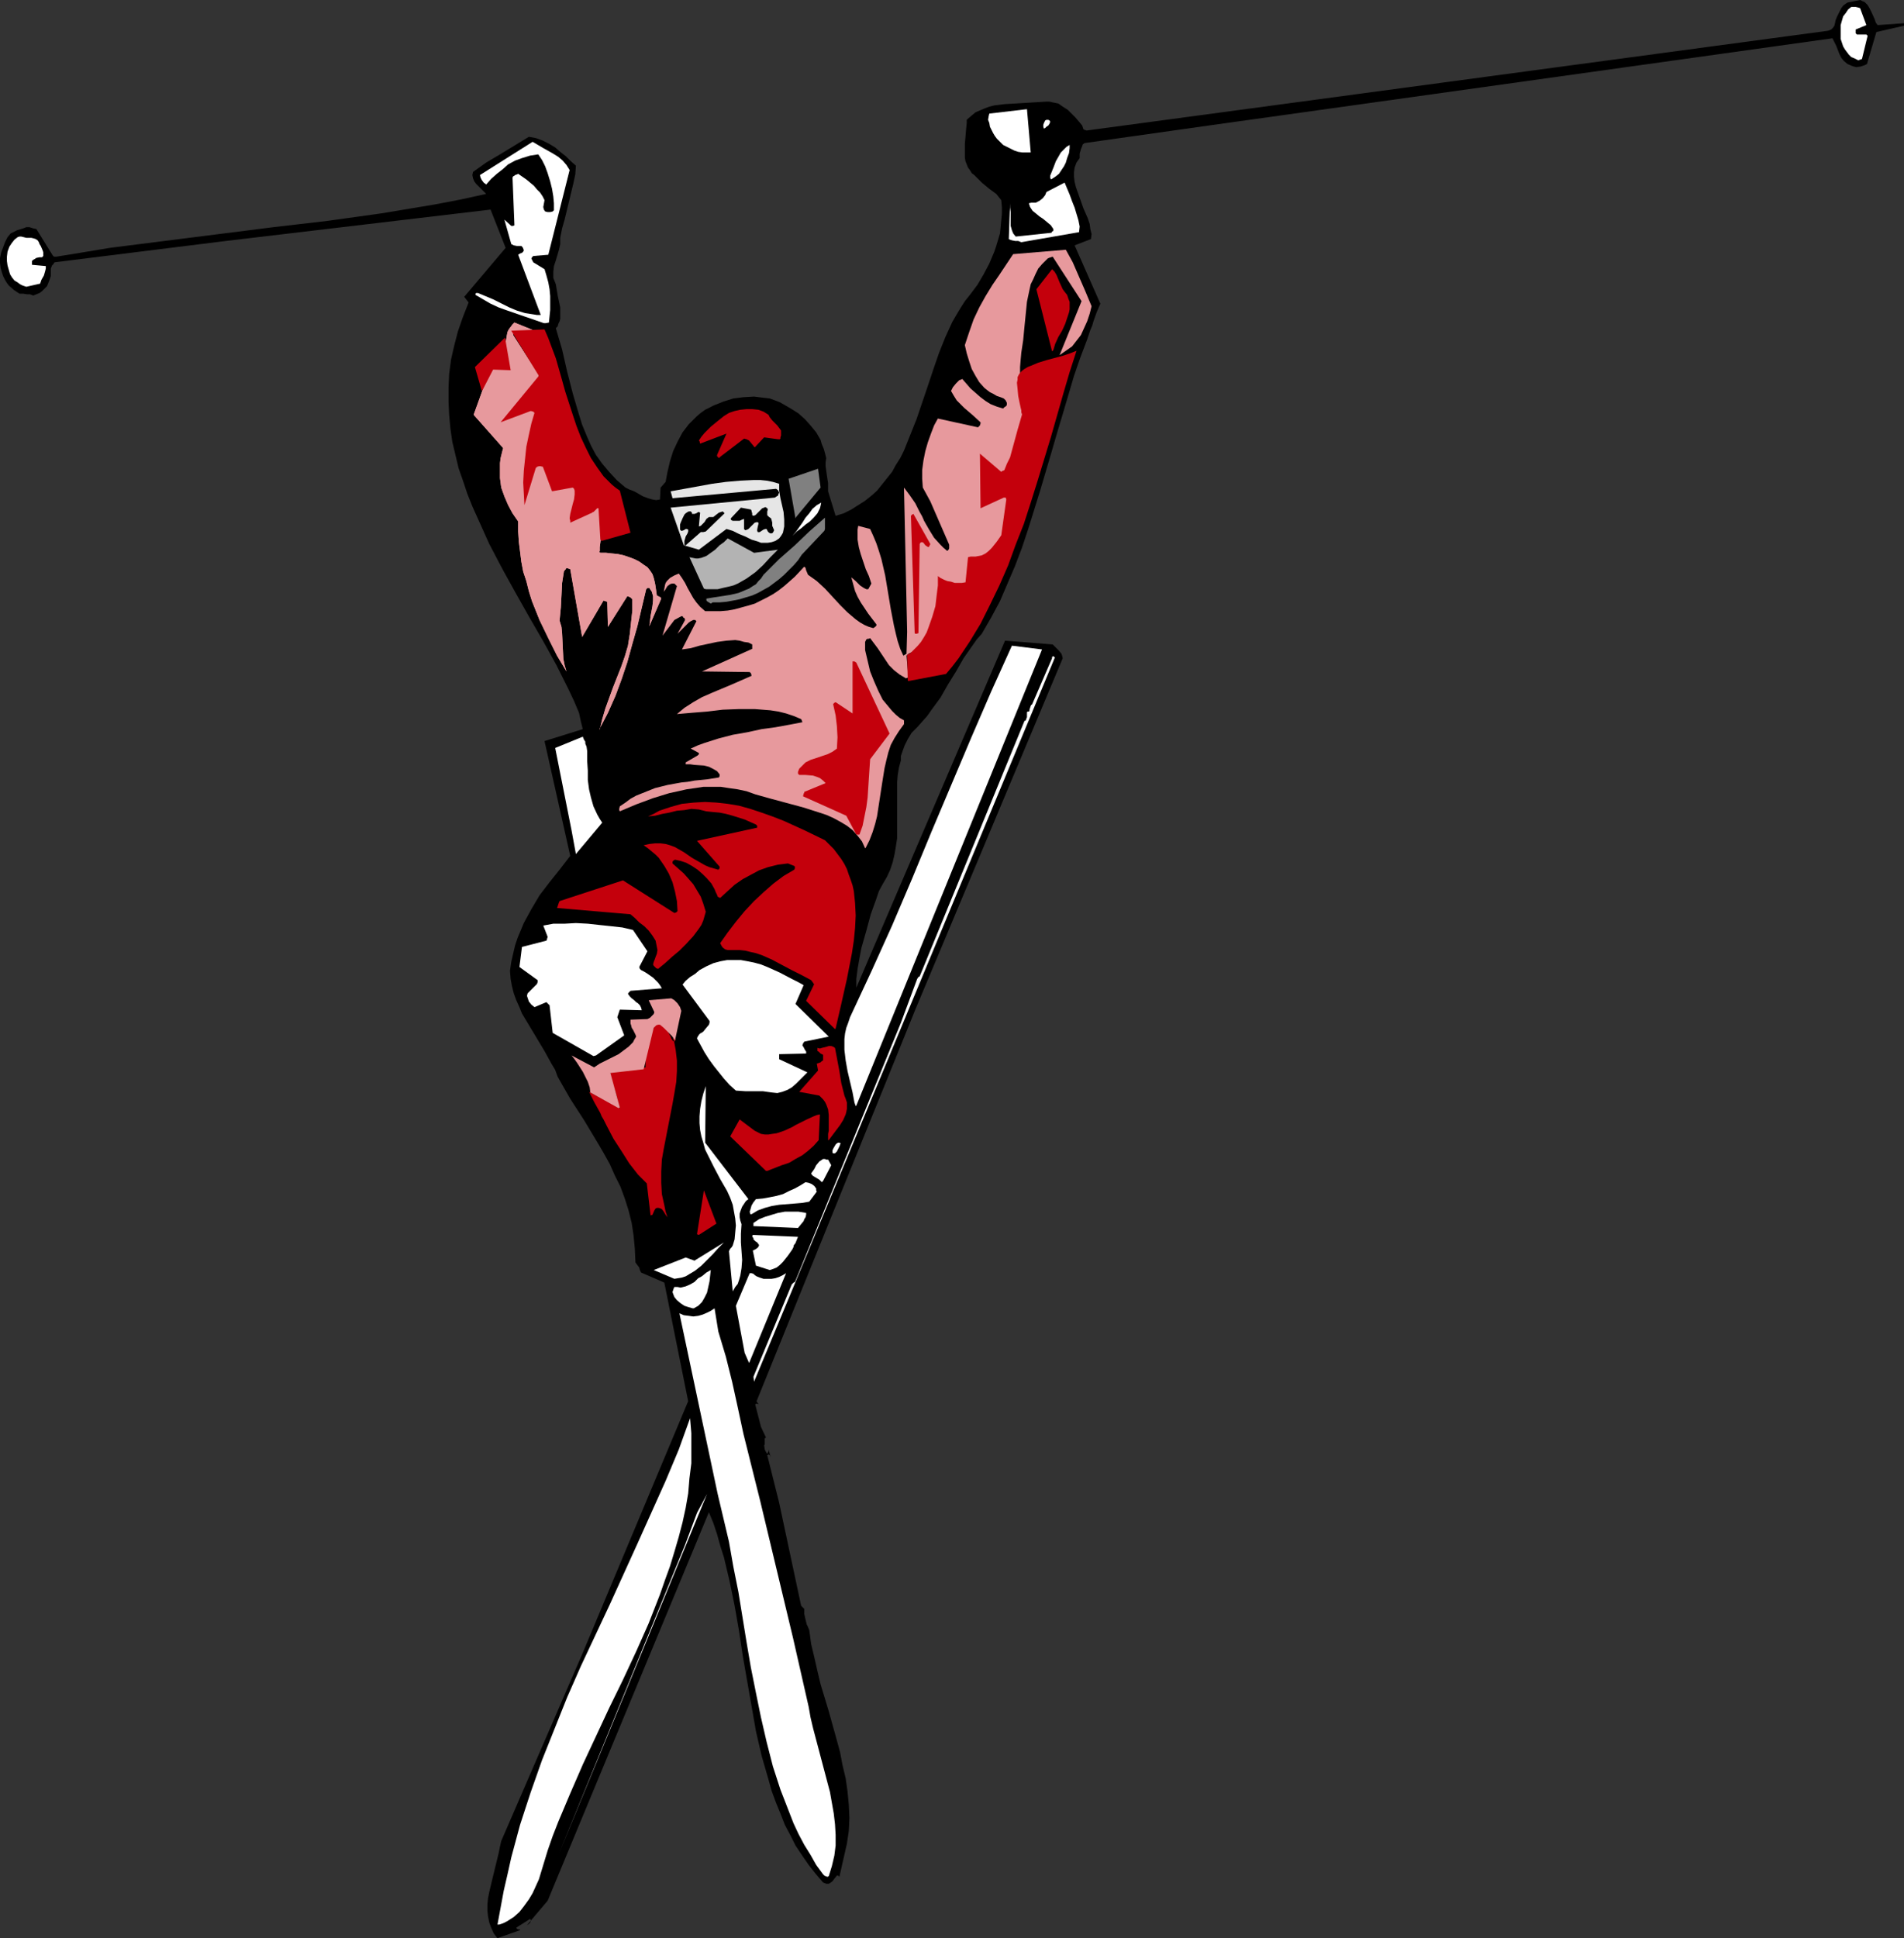 <?xml version="1.0" encoding="UTF-8" standalone="no"?>
<svg
   version="1.0"
   width="129.766mm"
   height="132.072mm"
   id="svg52"
   sodipodi:docname="Skiing - Jumper 08.wmf"
   xmlns:inkscape="http://www.inkscape.org/namespaces/inkscape"
   xmlns:sodipodi="http://sodipodi.sourceforge.net/DTD/sodipodi-0.dtd"
   xmlns="http://www.w3.org/2000/svg"
   xmlns:svg="http://www.w3.org/2000/svg">
  <rect width="100%" height="100%" fill="#333333" stroke="none"/>
  <sodipodi:namedview
     id="namedview52"
     pagecolor="#ffffff"
     bordercolor="#000000"
     borderopacity="0.25"
     inkscape:showpageshadow="2"
     inkscape:pageopacity="0.0"
     inkscape:pagecheckerboard="0"
     inkscape:deskcolor="#d1d1d1"
     inkscape:document-units="mm" />
  <defs
     id="defs1">
    <pattern
       id="WMFhbasepattern"
       patternUnits="userSpaceOnUse"
       width="6"
       height="6"
       x="0"
       y="0" />
  </defs>
  <path
     style="fill:#000000;fill-opacity:1;fill-rule:evenodd;stroke:none"
     d="m 128.472,499.007 5.494,-1.939 v -0.162 h -0.323 l -0.485,-0.162 v 0 l -0.162,-0.323 3.555,-2.262 0.162,0.323 v 0.162 l -0.162,0.485 -0.323,0.323 -0.485,0.323 5.333,-6.302 41.531,-100.028 1.131,2.747 0.97,2.909 0.808,2.909 0.97,3.07 1.454,6.141 1.293,6.302 1.131,6.464 0.97,6.464 2.262,12.928 1.131,6.464 1.454,6.302 1.778,6.141 0.808,2.909 1.131,3.07 1.131,2.747 1.131,2.909 1.454,2.747 1.293,2.586 1.616,2.424 1.778,2.586 1.778,2.262 1.939,2.262 0.808,0.323 h 0.162 v 0 h 0.485 l 0.323,-0.162 0.646,-0.485 0.485,-0.646 0.646,-0.808 h 0.323 l 0.162,0.162 0.162,0.162 1.939,-8.565 0.485,-3.232 0.162,-3.394 -0.162,-3.393 -0.323,-3.394 -0.485,-3.393 -0.808,-3.393 -0.646,-3.394 -0.97,-3.555 -1.939,-6.949 -2.101,-6.949 -0.808,-3.393 -0.808,-3.555 -0.808,-3.393 -0.485,-3.555 -0.323,-0.808 -0.323,-0.646 -0.323,-1.293 -0.323,-1.454 v -1.293 l -0.162,-0.162 -0.162,-0.162 -0.162,-0.162 -0.323,-0.323 -5.656,-26.502 -3.07,-12.281 0.323,-0.162 h 0.162 l 0.162,0.162 0.162,0.323 0.162,0.485 -0.646,-2.262 v 0.485 l -0.162,0.323 -0.162,0.323 -0.323,-0.485 -0.323,-0.646 -0.162,-1.131 0.162,-0.162 v -0.323 -0.485 -0.485 -0.323 l 0.323,-0.162 -1.293,-2.747 -1.454,-5.656 v -0.162 l 0.162,-0.162 h 0.323 l 0.323,0.162 0.162,0.162 v 0 l -0.162,-0.162 -0.162,-0.323 -0.162,-0.162 -0.162,-0.323 40.885,-100.836 37.976,-90.493 -0.162,-0.646 -0.162,-0.485 -0.646,-0.808 -0.808,-0.808 -0.808,-0.808 -12.282,-0.97 -38.299,89.362 v -1.131 -1.131 l 0.162,-1.293 0.162,-1.293 0.485,-2.747 0.485,-2.586 1.293,-4.525 1.131,-4.201 1.454,-4.04 0.646,-1.939 0.97,-1.778 1.131,-1.939 0.808,-1.778 0.646,-1.939 0.485,-2.101 0.323,-1.939 0.323,-2.101 v -4.04 -2.101 -2.101 -4.04 -2.101 l 0.162,-1.939 0.323,-1.939 0.485,-1.778 v -1.131 l 0.323,-0.97 0.646,-1.778 0.808,-1.616 0.97,-1.616 1.454,-1.454 1.293,-1.454 1.293,-1.454 1.131,-1.616 2.262,-3.07 1.939,-3.393 2.101,-3.394 1.939,-3.393 2.262,-3.232 1.131,-1.616 1.293,-1.454 2.424,-4.201 2.262,-4.201 1.939,-4.525 1.939,-4.525 1.778,-4.686 1.616,-4.848 3.07,-9.857 2.909,-9.857 1.454,-5.009 1.454,-4.848 2.909,-9.857 1.616,-4.686 1.778,-4.686 0.808,-2.424 0.485,-1.131 0.323,-1.131 0.808,-2.262 0.97,-2.262 -6.626,-15.028 4.202,-1.616 0.162,-1.293 -0.323,-1.293 -0.162,-1.293 -0.485,-1.454 -1.131,-2.586 -0.97,-2.747 -0.97,-2.747 -0.323,-1.293 -0.162,-1.293 v -1.293 l 0.162,-1.131 0.485,-1.293 0.808,-1.131 v -0.485 -0.646 l 0.323,-1.131 0.323,-0.808 0.162,-0.485 0.485,-0.323 31.997,-4.525 160.63,-22.462 0.485,0.97 0.485,0.97 0.808,2.101 0.485,0.97 0.646,0.808 0.97,0.808 1.131,0.485 0.485,0.162 0.646,0.162 1.131,-0.162 0.97,-0.323 0.646,-0.323 2.424,-8.241 7.11,-1.616 V 5.979 l -6.787,0.485 -0.485,-0.646 -0.323,-0.97 -0.808,-1.778 -0.485,-0.97 -0.485,-0.808 -0.808,-0.808 -0.485,-0.162 L 479.143,0 l -3.232,0.646 -0.485,0.323 -0.646,0.485 -0.485,0.646 -0.323,0.646 -0.808,1.616 -0.323,0.808 -0.162,0.808 -0.162,0.646 -0.323,0.485 -0.485,0.485 -0.808,0.323 -191.011,25.694 -0.485,-0.162 -0.323,-0.162 -0.162,-0.485 -0.162,-0.485 -0.808,-0.97 -0.97,-1.131 -0.97,-0.97 -0.97,-0.97 -1.293,-0.808 -1.131,-0.808 -1.616,-0.323 -0.646,-0.162 h -0.97 l -2.586,0.162 -5.333,0.323 -2.747,0.162 -2.586,0.323 -1.293,0.323 -1.293,0.485 -1.131,0.485 -1.131,0.485 -0.97,0.808 -1.131,0.97 -0.162,0.162 v 0.485 0.162 0.162 l -0.162,1.616 -0.162,1.939 -0.162,1.778 v 1.778 1.778 l 0.162,0.97 0.323,0.808 0.323,0.808 0.485,0.646 0.485,0.808 0.646,0.485 0.97,0.97 0.97,0.97 0.97,0.808 0.97,0.808 1.778,1.293 0.646,0.808 0.646,0.808 0.162,1.778 v 1.778 l -0.162,1.616 -0.162,1.778 -0.162,1.616 -0.485,1.616 -0.485,1.616 -0.485,1.454 -1.293,3.07 -1.454,2.747 -1.616,2.747 -1.939,2.586 -1.293,1.616 -1.131,1.778 -0.97,1.616 -1.131,1.939 -1.778,3.878 -1.616,4.04 -1.454,4.201 -1.454,4.363 -2.909,8.565 -1.616,4.04 -1.616,4.04 -0.97,1.939 -1.131,1.778 -0.97,1.778 -1.293,1.616 -1.293,1.616 -1.293,1.616 -1.454,1.293 -1.616,1.293 -1.778,1.131 -1.778,1.131 -1.939,0.97 -2.101,0.646 -1.939,-6.302 v -1.131 -0.97 l -0.323,-2.101 -0.323,-2.262 v -0.97 l 0.162,-1.131 -0.323,-1.293 -0.323,-1.131 -0.485,-1.131 -0.323,-1.131 -1.131,-1.939 -1.454,-1.778 -1.454,-1.616 -1.616,-1.454 -1.778,-1.131 -1.939,-1.131 -1.131,-0.646 -1.293,-0.485 -1.293,-0.485 -1.454,-0.162 -1.293,-0.162 -1.293,-0.162 -2.747,0.162 -2.586,0.323 -2.586,0.808 -2.424,0.97 -2.262,1.131 -1.131,0.808 -1.131,0.97 -0.97,0.97 -0.97,0.97 -1.616,2.101 -1.293,2.424 -1.131,2.424 -0.808,2.586 -0.646,2.747 -0.485,2.586 -1.293,1.454 -0.162,3.07 -0.97,0.162 -0.97,-0.162 -1.131,-0.323 -1.293,-0.485 -2.262,-1.293 -1.293,-0.485 -0.97,-0.485 -2.262,-1.939 -1.939,-2.101 -1.778,-2.101 -1.616,-2.262 -1.293,-2.424 -1.131,-2.586 -1.131,-2.747 -0.808,-2.586 -1.616,-5.494 -1.454,-5.656 -1.293,-5.656 -0.808,-2.747 -0.808,-2.747 0.485,-0.485 0.162,-0.646 0.323,-0.646 0.162,-0.646 v -1.454 -1.454 l -0.646,-3.07 -0.485,-2.909 -0.323,-0.808 -0.323,-0.808 v -1.616 l 0.162,-1.454 0.485,-1.454 0.808,-2.747 0.323,-1.454 v -1.616 l 0.485,-2.424 0.646,-2.262 1.131,-4.686 1.131,-4.686 0.485,-2.262 0.162,-2.262 -1.293,-1.131 -1.293,-1.293 -1.454,-1.131 -1.293,-1.131 -1.616,-0.97 -1.616,-0.808 -1.778,-0.646 -1.778,-0.323 -3.717,2.262 -3.717,2.262 -3.555,2.101 -3.394,2.424 -0.162,0.808 0.162,0.808 0.323,0.808 0.485,0.646 1.293,1.293 1.293,1.293 -6.626,1.454 -6.787,1.293 -6.787,1.131 -6.787,1.131 -13.898,1.939 -13.898,1.616 -28.118,3.555 -14.059,1.778 -6.787,1.131 -6.949,1.131 h -0.646 L 13.736,65.931 13.574,65.769 9.373,58.982 8.565,58.821 7.595,58.498 H 6.787 L 5.979,58.821 4.363,59.306 2.747,60.114 1.939,61.083 1.293,62.376 0.808,63.669 0.323,64.961 0,66.416 v 1.293 l 0.162,1.293 0.323,1.131 0.323,0.97 0.485,0.97 0.485,0.808 0.485,0.646 1.293,1.131 1.454,0.97 h 0.97 l 0.97,0.162 h 0.808 l 0.808,0.323 0.808,-0.323 0.808,-0.323 0.646,-0.485 0.646,-0.646 0.646,-0.646 0.323,-0.808 0.323,-0.808 0.323,-0.97 v -0.97 -0.97 l 0.323,-0.808 0.323,-0.323 0.323,-0.485 44.117,-5.494 68.195,-8.08 3.878,9.857 -10.666,12.604 1.131,1.454 -1.454,3.717 -1.293,3.717 -0.97,3.717 -0.808,3.555 -0.485,3.717 -0.162,3.555 v 3.555 l 0.162,3.394 0.323,3.555 0.485,3.393 0.808,3.393 0.808,3.394 1.131,3.232 1.131,3.393 1.293,3.232 1.454,3.232 2.909,6.464 3.394,6.464 3.394,6.141 3.555,6.302 3.555,6.141 3.394,6.141 3.07,6.141 1.454,3.07 1.293,3.07 0.485,2.262 0.485,1.939 -9.858,3.07 6.626,29.572 -2.747,3.555 -2.586,3.232 -2.586,3.393 -2.101,3.555 -0.97,1.778 -0.97,1.778 -0.808,1.939 -0.808,1.939 -0.646,1.939 -0.485,2.101 -0.485,2.101 -0.323,2.262 0.162,2.101 0.323,1.778 0.485,1.939 0.646,1.778 0.808,1.778 0.646,1.616 1.939,3.232 3.878,6.464 1.778,3.232 0.97,1.616 0.646,1.778 3.232,5.656 3.555,5.494 3.394,5.656 1.616,2.747 1.616,2.909 1.293,2.909 1.454,2.909 1.131,3.07 0.97,3.07 0.808,3.232 0.485,3.232 0.323,3.394 0.162,3.555 0.485,0.646 0.485,0.646 0.162,0.646 0.323,0.646 5.979,2.586 6.141,30.542 -27.149,64.8 -21.008,48.479 -0.323,1.454 -0.323,1.616 -1.616,6.625 -0.808,3.393 -0.323,1.616 -0.162,1.616 v 1.616 l 0.162,1.454 0.323,1.616 0.485,1.293 0.646,1.454 0.97,1.293 z"
     id="path1" />
  <path
     style="fill:#ffffff;fill-opacity:1;fill-rule:evenodd;stroke:none"
     d="m 128.633,495.613 0.97,-0.323 0.97,-0.485 1.778,-1.131 1.454,-1.293 1.131,-1.454 1.293,-1.778 0.97,-1.616 1.616,-3.555 1.131,-3.717 1.131,-3.717 1.293,-3.717 1.454,-3.717 3.07,-7.272 3.232,-7.433 6.787,-14.544 3.555,-7.272 3.394,-7.272 3.232,-7.272 2.909,-7.433 1.293,-3.717 1.293,-3.555 1.131,-3.717 1.131,-3.878 0.97,-3.717 0.808,-3.717 0.646,-3.717 0.323,-3.878 0.485,-3.878 v -3.878 -3.878 l -0.323,-3.878 -2.909,8.08 -3.394,8.08 -3.555,7.918 -3.555,7.918 -7.272,15.998 -7.434,15.836 -3.555,8.08 -3.232,8.08 -3.232,8.08 -2.909,8.241 -2.747,8.403 -1.131,4.201 -1.131,4.201 -0.97,4.363 -0.97,4.201 -0.808,4.363 -0.808,4.363 z"
     id="path2" />
  <path
     style="fill:#ffffff;fill-opacity:1;fill-rule:evenodd;stroke:none"
     d="m 213.473,483.17 0.808,-2.586 0.646,-2.747 0.323,-2.586 v -2.747 l -0.162,-2.747 -0.323,-2.747 -0.485,-2.747 -0.485,-2.747 -1.454,-5.494 -1.454,-5.494 -1.454,-5.494 -0.646,-2.747 -0.485,-2.747 -4.04,-17.776 -8.403,-35.066 -4.363,-17.452 -1.454,-6.787 -1.454,-6.625 -1.616,-6.464 -1.939,-6.464 -0.97,-5.979 -0.97,0.646 -0.97,0.485 -1.131,0.485 -1.131,0.323 -1.293,0.162 -1.131,-0.162 -1.293,-0.162 -1.131,-0.485 9.858,46.539 v 0 l 1.454,6.141 1.454,6.141 1.131,6.464 1.293,6.464 2.101,12.928 1.131,6.625 1.293,6.464 1.293,6.302 1.454,6.302 1.616,6.302 1.939,5.979 1.131,2.909 1.131,2.909 1.131,2.909 1.293,2.747 1.454,2.747 1.616,2.586 1.454,2.586 1.778,2.424 0.323,0.323 0.323,0.162 0.485,0.162 z"
     id="path3" />
  <path
     style="fill:#ffffff;fill-opacity:1;fill-rule:evenodd;stroke:none"
     d="m 143.985,477.353 38.138,-92.594 -2.586,4.848 -3.07,8.241 z"
     id="path4" />
  <path
     style="fill:#ffffff;fill-opacity:1;fill-rule:evenodd;stroke:none"
     d="m 216.867,464.264 -1.131,-6.464 z"
     id="path5" />
  <path
     style="fill:#ffffff;fill-opacity:1;fill-rule:evenodd;stroke:none"
     d="m 215.089,456.346 -6.464,-26.986 z"
     id="path6" />
  <path
     style="fill:#ffffff;fill-opacity:1;fill-rule:evenodd;stroke:none"
     d="m 194.243,355.833 77.406,-186.32 0.162,-0.162 h -0.162 l -0.162,-0.323 h -0.162 -0.162 l -0.162,0.162 v 0.323 l -5.171,11.958 h -0.162 l -0.162,0.323 -0.162,0.485 -0.162,0.485 v 0.323 l -0.162,0.162 h -0.323 l -0.162,0.162 v 0.323 0.162 0.323 0.485 l -0.162,0.323 v 0.162 l -0.162,0.323 -0.323,0.162 -26.987,65.769 -0.323,0.162 -0.323,0.485 -4.202,11.312 -27.149,66.416 -0.162,0.323 -0.323,0.162 -0.485,0.485 -9.858,23.755 z"
     id="path7" />
  <path
     style="fill:#ffffff;fill-opacity:1;fill-rule:evenodd;stroke:none"
     d="m 193.112,350.662 9.373,-22.785 -0.808,0.485 -0.97,0.485 -0.97,0.323 -0.97,0.162 h -1.131 -0.97 l -0.97,-0.323 -0.808,-0.323 -0.485,-0.323 -0.323,-0.323 -0.485,-0.162 h -0.485 l -3.555,8.403 2.262,12.12 1.131,2.586 z"
     id="path8" />
  <path
     style="fill:#ffffff;fill-opacity:1;fill-rule:evenodd;stroke:none"
     d="m 178.406,336.926 h 0.323 l 1.131,-0.646 0.97,-0.97 0.646,-1.131 0.646,-1.293 0.323,-1.454 0.323,-1.454 0.323,-2.909 -1.131,0.646 -0.97,0.808 -0.485,0.323 -0.646,0.323 -0.97,0.97 -1.131,0.646 -1.131,0.485 -0.646,0.162 -0.646,0.162 -0.808,-0.162 h -0.808 l -0.162,0.323 -0.162,0.485 -0.162,0.485 0.162,0.485 0.323,0.808 0.646,0.808 0.97,0.808 0.97,0.646 0.97,0.323 z"
     id="path9" />
  <path
     style="fill:#ffffff;fill-opacity:1;fill-rule:evenodd;stroke:none"
     d="m 188.749,332.563 0.646,-1.131 0.646,-0.808 0.323,-0.97 0.323,-1.131 0.323,-1.939 0.162,-2.101 -0.162,-2.262 -0.162,-2.262 v -2.262 l 0.162,-2.424 -0.323,-0.97 -0.162,-0.808 v -0.97 l 0.323,-0.97 0.323,-0.808 0.97,-1.454 0.646,-0.485 -11.15,-14.544 0.162,-14.544 -0.646,1.939 -0.485,1.939 -0.323,1.939 -0.162,1.939 v 1.778 l 0.162,1.778 0.323,1.616 0.485,1.616 0.485,1.778 0.808,1.616 1.454,2.909 1.616,3.07 1.778,3.07 0.808,1.778 0.646,1.778 0.323,1.778 0.323,1.778 0.162,1.778 -0.162,1.778 -0.162,1.778 -0.485,1.616 -0.323,0.485 -0.323,0.323 -0.323,0.646 z"
     id="path10" />
  <path
     style="fill:#ffffff;fill-opacity:1;fill-rule:evenodd;stroke:none"
     d="m 173.72,329.332 0.97,-0.162 0.97,-0.162 0.97,-0.323 0.808,-0.485 1.616,-0.97 1.616,-1.293 1.454,-1.454 1.454,-1.454 1.454,-1.616 1.454,-1.454 -7.595,4.686 -2.262,-0.808 -8.242,3.232 z"
     id="path11" />
  <path
     style="fill:#ffffff;fill-opacity:1;fill-rule:evenodd;stroke:none"
     d="m 198.283,327.069 0.97,-0.323 0.808,-0.323 0.808,-0.646 0.808,-0.808 1.293,-1.616 1.131,-1.616 0.323,-0.646 v -0.323 l 0.485,-0.646 0.323,-0.808 0.323,-0.808 -11.474,-0.485 h -0.162 l -0.162,0.323 0.162,0.323 0.162,0.162 v 0.323 l 0.162,0.162 0.323,0.323 0.485,0.323 0.485,0.646 -0.162,0.485 -0.323,0.323 -0.485,0.323 -0.646,0.323 0.808,3.878 z"
     id="path12" />
  <path
     style="fill:#c4000c;fill-opacity:1;fill-rule:evenodd;stroke:none"
     d="m 180.022,318.02 4.525,-2.909 -3.232,-8.565 -1.778,11.312 z"
     id="path13" />
  <path
     style="fill:#ffffff;fill-opacity:1;fill-rule:evenodd;stroke:none"
     d="m 205.555,316.242 1.454,-1.778 0.162,-0.485 0.323,-0.485 0.162,-0.646 v -0.485 l -1.939,-0.323 h -1.778 -1.778 l -1.778,0.323 -1.616,0.485 -1.616,0.485 -1.616,0.646 -1.454,0.97 v 0.808 z"
     id="path14" />
  <path
     style="fill:#c4000c;fill-opacity:1;fill-rule:evenodd;stroke:none"
     d="m 171.942,313.495 -0.485,-1.454 -0.323,-1.616 -0.646,-2.909 -0.162,-2.909 v -2.909 l 0.162,-3.07 0.485,-2.747 1.131,-5.817 1.131,-5.817 0.485,-2.747 0.485,-2.909 0.162,-2.747 v -2.747 l -0.323,-2.747 -0.485,-2.586 -0.323,-0.323 v 0 h 0.162 0.323 l 0.323,0.162 v 0 l -0.162,0.323 -0.162,0.323 -0.323,-0.162 -0.162,-0.162 -0.323,-0.485 -0.162,-0.485 -1.293,-2.424 -0.323,-0.485 -0.323,-0.485 -0.485,-0.323 h -0.323 -0.485 l -0.323,0.162 -0.162,0.162 -0.162,0.323 -0.162,0.323 -0.323,0.485 -0.485,1.293 -0.485,1.454 -0.485,1.778 -0.485,1.939 -0.162,1.939 v 1.778 l -9.05,1.293 v 0.162 0.485 l 0.162,0.485 0.162,0.485 0.323,1.454 0.485,1.454 0.485,1.616 0.323,1.454 0.162,0.646 0.162,0.485 0.162,0.323 v 0.162 l -7.918,-4.201 0.646,1.293 0.646,1.293 0.808,1.454 0.808,1.454 0.323,0.808 0.485,0.808 0.808,1.616 1.778,3.394 2.101,3.232 1.939,3.07 1.131,1.454 1.131,1.454 1.131,1.131 1.131,1.131 0.97,8.241 0.485,-0.162 0.485,-1.131 0.323,-0.485 0.323,-0.162 h 0.485 l 0.485,0.162 0.323,0.162 0.485,0.646 0.485,0.808 z"
     id="path15" />
  <path
     style="fill:#ffffff;fill-opacity:1;fill-rule:evenodd;stroke:none"
     d="m 193.597,312.687 1.616,-0.97 1.778,-0.646 1.778,-0.485 1.939,-0.323 4.04,-0.323 1.939,-0.162 1.778,-0.323 1.939,-2.586 -0.162,-0.323 v -0.485 l -0.485,-0.646 -0.646,-0.485 -0.808,-0.323 -0.808,-0.162 -1.293,0.808 -1.454,0.808 -1.454,0.646 -1.616,0.808 -1.778,0.485 -1.616,0.323 -1.778,0.323 -1.778,0.162 -0.646,0.808 -0.485,0.808 -0.323,1.131 -0.162,0.485 0.162,0.646 z"
     id="path16" />
  <path
     style="fill:#ffffff;fill-opacity:1;fill-rule:evenodd;stroke:none"
     d="m 212.019,304.123 2.101,-4.04 -0.808,-1.454 h -0.323 -0.162 l -0.323,-0.162 h -0.485 l -0.485,0.323 -0.485,0.323 -0.808,0.97 -0.485,0.97 -0.808,1.131 0.162,0.323 0.323,0.323 0.808,0.485 0.808,0.485 0.323,0.323 0.323,0.323 z"
     id="path17" />
  <path
     style="fill:#c4000c;fill-opacity:1;fill-rule:evenodd;stroke:none"
     d="m 197.637,301.537 3.717,-1.454 1.939,-0.646 1.616,-0.97 1.778,-0.97 1.454,-1.131 1.454,-1.293 1.293,-1.454 0.323,-6.625 -0.808,0.162 -0.808,0.323 -1.778,0.808 -1.939,0.97 -0.97,0.485 -0.808,0.485 -2.101,0.97 -1.939,0.646 -1.131,0.162 -0.97,0.162 h -0.97 l -0.97,-0.162 -1.616,-0.808 -1.293,-0.97 -1.293,-0.97 -1.293,-0.97 -2.424,4.363 9.211,8.888 z"
     id="path18" />
  <path
     style="fill:#ffffff;fill-opacity:1;fill-rule:evenodd;stroke:none"
     d="m 215.089,297.012 0.485,-0.485 0.323,-0.646 0.323,-0.646 0.323,-0.808 -0.323,-0.162 h -0.323 l -0.323,0.162 -0.323,0.323 -0.485,0.808 -0.162,0.323 -0.162,0.323 v 0.646 l 0.162,0.162 z"
     id="path19" />
  <path
     style="fill:#c4000c;fill-opacity:1;fill-rule:evenodd;stroke:none"
     d="m 213.473,293.619 0.97,-1.293 0.97,-1.293 0.97,-1.293 0.808,-1.293 0.646,-1.454 0.162,-0.646 0.162,-0.808 v -0.808 -0.808 l -0.323,-0.97 -0.323,-0.808 -0.808,-3.232 -0.485,-3.07 -1.131,-5.979 -0.485,-0.323 -0.485,-0.162 h -0.646 l -0.485,0.162 -1.293,0.323 -0.485,0.162 -0.646,-0.162 v 0.323 0.323 0.162 l 0.323,0.162 0.485,0.485 0.646,0.323 v 0.646 0.323 0.485 l -0.323,0.162 -0.323,0.323 -0.485,0.162 -0.485,0.162 0.323,1.778 -4.848,5.494 5.171,0.97 0.485,0.485 0.485,0.485 0.485,0.646 0.323,0.646 0.485,1.293 0.162,1.454 v 1.616 1.778 0.646 l -0.162,0.808 v 1.616 z"
     id="path20" />
  <path
     style="fill:#ffffff;fill-opacity:1;fill-rule:evenodd;stroke:none"
     d="m 220.584,284.731 47.834,-117.48 -7.757,-0.97 -5.333,11.796 -5.171,11.958 -10.181,24.078 -5.01,12.12 -5.171,12.12 -5.333,11.796 -5.494,11.796 -0.485,1.454 -0.485,1.293 -0.323,1.454 -0.162,1.454 v 1.454 1.293 l 0.323,2.747 0.485,2.747 0.646,2.747 0.646,2.747 0.485,2.586 0.162,0.485 0.162,0.323 v 0.162 0 z"
     id="path21" />
  <path
     style="fill:#e7999d;fill-opacity:1;fill-rule:evenodd;stroke:none"
     d="m 159.661,285.216 -2.424,-8.888 8.565,-0.97 2.586,-10.665 0.323,-0.323 0.323,-0.323 0.485,-0.162 h 0.485 l 0.97,0.808 0.97,0.97 1.131,1.131 0.808,1.131 1.616,-7.595 -0.323,-0.97 -0.646,-0.97 -0.808,-0.808 -0.808,-0.485 -5.818,0.485 1.454,3.07 -0.162,0.485 -0.485,0.485 -0.485,0.485 -0.646,0.323 -4.363,0.162 v 0.485 0.485 l 0.162,0.485 0.162,0.646 0.323,0.485 0.323,0.646 0.323,0.646 0.162,0.485 -0.485,0.808 -0.323,0.646 -1.131,1.131 -1.293,0.97 -1.293,0.97 -1.616,0.808 -1.616,0.808 -1.616,0.808 -1.454,0.97 -5.818,-3.07 0.646,0.808 0.808,1.131 1.454,2.262 0.646,1.293 0.646,1.293 0.485,1.454 0.162,1.293 7.272,4.04 z"
     id="path22" />
  <path
     style="fill:#ffffff;fill-opacity:1;fill-rule:evenodd;stroke:none"
     d="m 198.768,281.338 1.454,0.162 1.293,-0.323 1.293,-0.485 1.131,-0.646 1.131,-0.97 0.97,-0.97 1.939,-1.939 -7.272,-3.394 v -0.485 -0.323 -0.485 l 6.949,-0.162 v -0.323 -0.162 l -0.323,-0.485 -0.323,-0.646 -0.323,-0.485 0.162,-0.485 0.323,-0.485 6.302,-1.293 -8.565,-8.403 2.101,-4.848 -1.454,-0.808 -1.616,-0.808 -3.07,-1.616 -3.232,-1.454 -1.616,-0.646 -1.778,-0.485 -1.616,-0.323 -1.778,-0.323 h -1.778 -1.778 l -1.778,0.323 -1.778,0.485 -1.778,0.808 -1.778,0.97 -1.131,0.97 -1.293,0.808 -1.131,0.97 -0.808,0.97 6.949,9.373 v 0.485 l -0.162,0.485 -0.808,0.97 -0.646,0.808 -0.485,0.323 -0.323,0.162 -0.323,0.323 -0.162,0.323 -0.162,0.162 -0.162,0.485 0.97,1.778 0.97,1.778 1.131,1.778 1.293,1.778 1.293,1.616 1.293,1.616 1.454,1.616 1.616,1.454 2.424,0.162 h 1.131 1.131 2.262 l 1.131,0.162 z"
     id="path23" />
  <path
     style="fill:#ffffff;fill-opacity:1;fill-rule:evenodd;stroke:none"
     d="m 153.52,271.804 7.272,-5.171 -1.778,-4.686 0.646,-1.939 5.656,0.162 -0.162,-0.646 -0.323,-0.646 -0.485,-0.485 -0.485,-0.323 -0.485,-0.485 -0.646,-0.485 -0.485,-0.485 -0.485,-0.646 0.162,-0.323 0.162,-0.162 0.323,-0.323 8.08,-0.646 -0.485,-0.808 -0.485,-0.646 -0.646,-0.646 -0.646,-0.646 -1.616,-1.131 -0.808,-0.485 -0.646,-0.323 -0.323,-0.323 -0.162,-0.485 2.101,-4.04 -3.717,-5.494 -2.747,-0.646 -2.909,-0.323 -3.07,-0.323 -2.909,-0.323 -3.07,-0.162 -2.909,0.162 h -2.909 l -2.586,0.485 1.131,2.909 -0.162,0.485 v 0.162 l -0.162,0.323 -6.302,1.616 -0.646,5.171 4.686,3.394 v 0.485 l -0.162,0.485 -0.808,0.808 -0.323,0.323 -0.485,0.485 -0.808,0.808 -0.162,0.646 0.162,0.485 0.162,0.485 0.162,0.485 0.646,0.808 0.808,0.646 3.07,-1.293 0.323,0.323 0.485,0.485 0.808,7.11 10.504,5.979 z"
     id="path24" />
  <path
     style="fill:#c4000c;fill-opacity:1;fill-rule:evenodd;stroke:none"
     d="m 215.251,264.855 1.454,-6.302 1.454,-6.464 1.293,-6.625 0.485,-3.232 0.323,-3.232 0.162,-3.232 -0.162,-3.232 -0.323,-3.07 -0.323,-1.454 -0.485,-1.454 -0.485,-1.293 -0.485,-1.454 -0.646,-1.293 -0.808,-1.293 -0.97,-1.293 -0.97,-1.293 -1.131,-1.131 -1.131,-1.131 -5.333,-2.586 -5.333,-2.424 -2.909,-1.131 -2.747,-0.97 -2.909,-0.97 -2.909,-0.808 -2.909,-0.485 -2.909,-0.323 -2.909,-0.162 -2.909,0.162 -3.07,0.323 -2.909,0.808 -2.909,0.97 -1.454,0.808 -1.454,0.646 1.778,-0.162 1.939,-0.485 1.778,-0.323 1.939,-0.485 1.939,-0.162 1.778,-0.323 1.939,0.162 1.939,0.485 1.616,0.162 1.778,0.162 1.616,0.323 1.778,0.485 3.07,0.97 2.909,1.293 0.323,0.323 v 0.485 l -15.514,3.393 5.818,6.625 v 0.485 l -0.323,0.323 -1.131,-0.323 -1.131,-0.323 -1.131,-0.485 -1.131,-0.646 -2.262,-1.293 -2.101,-1.454 -2.262,-1.293 -1.293,-0.485 -1.131,-0.323 -1.293,-0.162 h -1.454 l -1.454,0.162 -1.454,0.323 1.131,0.808 0.97,0.808 0.97,0.808 0.808,0.808 1.454,2.101 1.131,1.939 0.97,2.262 0.646,2.424 0.485,2.424 0.162,2.586 v 0 l -0.162,0.162 -0.162,0.162 -0.485,0.162 -13.251,-8.403 -16.322,5.333 -0.162,0.323 -0.162,0.485 -0.162,0.485 -0.162,0.485 18.907,1.616 1.131,0.97 1.131,1.131 1.293,0.97 1.131,1.131 0.97,1.293 0.808,1.293 0.162,0.808 0.162,0.808 0.162,0.808 -0.162,0.97 -0.323,0.808 -0.162,0.485 -0.323,0.808 -0.162,0.646 0.162,0.323 0.646,0.646 0.485,0.162 1.778,-1.454 1.778,-1.616 1.939,-1.616 1.778,-1.778 1.778,-1.939 1.454,-1.939 0.646,-0.97 0.485,-1.131 0.323,-1.131 0.323,-1.131 -0.646,-2.101 -0.646,-1.778 -0.97,-1.616 -0.97,-1.616 -1.131,-1.293 -1.293,-1.454 -1.454,-1.293 -1.454,-1.293 v -0.485 l 0.162,-0.162 0.162,-0.162 0.323,-0.162 1.454,0.323 1.454,0.485 1.454,0.808 1.454,0.97 1.293,1.131 1.131,1.131 1.131,1.293 0.808,1.454 0.323,0.808 0.323,0.646 0.162,0.485 0.323,0.162 0.323,0.162 1.939,-1.778 1.778,-1.616 2.101,-1.454 2.101,-1.131 2.101,-1.131 2.262,-0.808 2.586,-0.646 2.586,-0.323 1.616,0.646 0.162,0.162 v 0.323 0.162 l -0.162,0.323 -2.747,1.616 -2.586,1.939 -2.586,2.262 -2.424,2.262 -2.424,2.586 -2.262,2.747 -2.101,2.747 -1.939,2.747 0.323,0.646 0.323,0.485 0.646,0.485 0.646,0.162 h 1.454 1.616 l 1.454,0.162 1.293,0.323 1.454,0.323 1.454,0.485 2.586,1.131 5.171,2.747 2.586,1.293 2.424,1.293 0.485,0.646 0.162,0.323 h 0.162 l -2.101,4.363 7.434,7.272 z"
     id="path25" />
  <path
     style="fill:#c4000c;fill-opacity:1;fill-rule:evenodd;stroke:none"
     d="m 213.312,257.098 h 0.162 0.323 l 0.323,-0.162 0.162,-0.323 0.323,-2.262 0.485,-2.262 0.808,-4.525 0.808,-4.686 0.323,-2.424 0.162,-2.262 0.162,-2.262 v -2.262 l -0.323,-2.262 -0.323,-2.101 -0.646,-2.101 -0.808,-1.939 -1.131,-1.939 -1.454,-1.778 h -0.323 l -0.162,0.162 -0.162,0.323 -0.323,0.485 0.808,10.019 -0.162,0.485 -0.323,0.323 -0.323,0.162 -5.818,-1.778 v 0.162 h -0.162 v 0.162 0.162 l 0.162,0.162 3.717,5.979 v 0.323 0.162 h -0.162 l -0.323,0.162 -6.141,-1.616 v 0 l -0.162,0.162 v 0.646 l 3.878,5.171 -0.162,0.323 -0.162,0.485 -3.555,-0.323 -0.323,0.323 v 0.323 l 0.162,0.323 0.162,0.323 0.646,0.646 0.646,0.485 2.747,2.586 2.424,2.586 1.131,1.293 0.97,1.293 0.97,1.454 0.646,1.616 z"
     id="path26" />
  <path
     style="fill:#e7999d;fill-opacity:1;fill-rule:evenodd;stroke:none"
     d="m 223.008,218.315 0.97,-1.939 0.808,-2.101 0.646,-2.101 0.485,-1.939 0.646,-4.201 0.646,-4.201 0.646,-4.04 0.485,-2.101 0.485,-1.939 0.646,-1.939 0.97,-1.778 1.131,-1.778 1.293,-1.778 v -0.97 l -1.131,-0.646 -0.97,-0.808 -0.97,-0.97 -0.808,-0.97 -1.616,-1.939 -1.131,-2.262 -1.131,-2.586 -0.97,-2.424 -0.646,-2.747 -0.646,-2.747 v -0.808 -0.808 -0.485 l 0.323,-0.646 0.323,-0.162 h 0.323 l 0.323,-0.162 0.97,1.293 0.97,1.293 0.97,1.454 0.97,1.454 0.97,1.454 1.293,1.293 1.454,1.131 0.808,0.485 0.808,0.485 0.485,-0.162 h 0.162 v 0 l -0.485,-5.656 0.485,-0.485 0.646,-0.323 0.808,-0.162 h 0.808 l 0.97,0.162 0.97,0.162 1.939,0.323 1.939,0.485 h 0.808 0.808 l 0.646,-0.162 0.485,-0.323 0.323,-0.646 0.323,-0.646 v -1.939 l -0.162,-1.939 -0.485,-3.878 -0.323,-3.717 -0.162,-1.939 0.162,-1.778 h 0.323 l 0.485,-0.162 0.162,0.162 0.162,0.162 0.808,0.485 0.808,0.646 0.97,0.808 0.808,0.808 0.808,0.646 0.646,0.808 0.162,0.162 0.162,0.162 0.162,0.162 v 0 -0.162 -0.323 -0.323 l -0.162,-0.485 -0.323,-1.131 -0.323,-1.131 -0.162,-1.131 v -0.485 l 0.323,-0.323 0.162,-0.323 h 0.485 l 5.333,-6.302 0.323,-0.485 0.323,-0.485 0.485,-1.293 0.485,-1.454 0.485,-1.616 0.485,-1.778 0.485,-1.616 0.485,-1.616 0.485,-1.293 0.808,-0.97 0.323,-0.808 0.323,-0.97 0.323,-0.97 v -0.97 l 0.162,-1.131 0.162,-0.97 0.323,-0.808 -5.656,1.939 -0.323,-1.131 -0.162,-0.646 -0.323,-0.646 -0.162,-0.323 -0.162,-0.162 -0.162,-0.162 -0.485,-0.162 -0.323,-0.162 -0.162,-0.162 -0.323,-0.323 -0.162,-0.485 -0.323,-0.646 -0.323,-0.808 -0.323,-1.131 v 0 l 0.162,0.162 0.646,0.485 0.646,0.646 0.323,0.162 h 0.162 l 6.464,3.555 0.646,-1.616 0.485,-1.778 0.323,-1.939 0.162,-2.262 v -2.262 -2.262 -4.848 l -0.323,-5.009 -0.162,-2.424 v -2.262 l -0.162,-2.262 v -2.101 l 0.162,-1.939 0.162,-1.778 0.485,-3.232 0.323,-3.394 0.323,-3.232 0.323,-3.232 0.646,-3.07 0.323,-1.454 0.646,-1.293 0.646,-1.454 0.646,-1.293 0.97,-1.131 1.131,-1.131 0.323,-0.323 0.323,-0.162 0.485,-0.162 0.485,-0.162 7.434,11.473 -5.656,13.897 1.616,-1.131 1.616,-1.131 1.131,-1.454 1.131,-1.454 0.808,-1.778 0.808,-1.778 0.646,-1.939 0.485,-1.939 -1.616,-3.878 -1.616,-3.717 -1.616,-3.717 -1.778,-3.232 -13.574,1.131 -3.555,5.333 -1.778,2.586 -1.778,2.909 -1.616,2.909 -1.454,3.07 -1.131,3.232 -1.131,3.394 0.485,2.101 0.646,2.101 0.646,1.939 0.97,1.778 0.97,1.616 1.293,1.454 0.808,0.646 0.646,0.485 0.97,0.485 0.808,0.485 0.97,0.323 0.808,0.323 0.485,0.485 0.323,0.646 v 0.485 l -0.162,0.323 -0.485,0.323 -0.323,0.323 -1.616,-0.485 -1.616,-0.646 -1.293,-0.808 -1.293,-0.97 -2.586,-2.262 -2.101,-2.424 -0.808,0.323 -0.808,0.808 -0.808,0.97 -0.485,0.97 0.646,1.131 0.808,1.293 0.97,0.97 0.97,0.97 2.262,1.939 1.939,1.778 v 0.323 l -0.162,0.485 -0.162,0.162 -0.323,0.323 -10.342,-2.262 -0.97,1.778 -0.808,2.101 -0.808,2.262 -0.646,2.262 -0.485,2.424 -0.323,2.424 v 2.262 l 0.162,2.262 0.97,1.778 0.97,1.778 3.232,7.433 1.616,3.717 v 0.97 l -0.162,0.323 -0.323,0.323 -0.97,-0.808 -0.808,-0.808 -1.616,-1.778 -1.293,-2.101 -1.293,-2.262 -0.485,-1.131 -0.646,-1.131 -1.131,-2.262 -1.454,-2.101 -1.454,-1.939 0.808,37.167 -0.162,5.656 -0.323,0.162 -0.485,0.323 -0.808,-1.778 -0.646,-1.939 -0.485,-1.939 -0.485,-2.101 -0.808,-4.201 -1.454,-8.726 -0.97,-4.201 -0.646,-2.101 -0.646,-1.939 -0.808,-1.939 -0.808,-1.778 -3.07,-0.808 -0.162,0.97 v 0.808 1.778 l 0.323,1.939 0.485,1.778 1.293,3.878 0.808,1.778 0.646,1.939 -0.808,1.454 h -0.485 l -0.646,-0.323 -0.97,-0.646 -1.131,-1.131 -1.131,-0.97 0.485,1.778 0.485,1.778 0.646,1.454 0.808,1.454 0.97,1.454 0.97,1.454 2.101,2.747 v 0.323 l -0.323,0.323 -0.485,0.323 -1.131,-0.323 -1.131,-0.485 -1.131,-0.646 -1.131,-0.808 -2.101,-1.778 -1.939,-1.939 -1.939,-2.101 -1.939,-2.101 -2.101,-1.939 -1.131,-0.808 -1.131,-0.808 -0.485,-1.131 -0.162,-0.646 -0.323,-0.323 -2.424,2.586 -1.454,1.293 -1.293,1.131 -1.454,1.131 -1.454,0.97 -1.454,0.808 -1.616,0.808 -1.616,0.808 -1.616,0.485 -1.778,0.485 -1.778,0.485 -1.778,0.323 -1.939,0.162 h -1.939 -1.939 l -1.293,-1.131 -0.97,-1.131 -0.808,-1.131 -1.454,-2.586 -0.646,-1.293 -0.808,-1.293 -0.808,-1.131 -1.131,0.485 -1.131,0.646 -0.808,0.808 -0.323,0.485 -0.162,0.485 -0.323,1.778 0.485,-0.646 0.162,-0.323 0.323,-0.485 0.646,-0.485 0.485,-0.162 h 0.485 0.162 l 0.162,0.162 0.485,0.485 -3.717,12.766 3.07,-4.04 1.778,-0.97 h 0.323 l 0.162,0.323 0.323,0.162 0.162,0.485 -1.939,3.555 0.97,-0.97 0.97,-0.97 0.97,-0.97 0.485,-0.323 0.646,-0.323 h 0.485 l 0.162,0.162 0.162,0.162 -3.717,7.272 2.262,-0.323 2.262,-0.646 2.262,-0.485 2.262,-0.485 2.424,-0.323 2.262,-0.162 1.131,0.162 1.131,0.323 1.131,0.162 0.97,0.485 v 0.485 0.646 l -12.928,5.817 12.282,0.162 0.323,0.323 0.162,0.646 -2.586,1.131 -2.586,1.131 -5.01,2.101 -2.586,1.131 -2.262,1.293 -2.262,1.454 -0.97,0.808 -0.97,0.808 3.717,-0.323 4.04,-0.323 4.04,-0.485 4.202,-0.162 h 4.04 l 4.04,0.323 2.101,0.323 1.939,0.485 1.939,0.646 1.939,0.808 0.162,0.323 0.162,0.485 -3.394,0.646 -3.555,0.646 -3.555,0.485 -3.717,0.808 -3.717,0.646 -3.717,0.97 -3.555,1.131 -1.778,0.646 -1.778,0.808 2.101,1.131 v 0.323 l -0.162,0.162 -0.162,0.162 -3.07,1.778 v 0.485 h 1.131 l 1.131,0.162 2.424,0.162 1.293,0.323 0.97,0.485 1.131,0.646 0.646,0.808 v 0.485 l -0.162,0.323 -3.07,0.485 -3.232,0.323 -1.778,0.323 -1.616,0.162 -3.555,0.646 -3.232,0.808 -1.616,0.646 -1.616,0.646 -1.616,0.646 -1.454,0.808 -1.293,0.97 -1.454,0.97 -0.162,0.646 v 0.323 l 0.162,0.323 4.202,-1.778 4.363,-1.616 4.202,-1.293 2.262,-0.485 2.101,-0.485 2.262,-0.323 2.101,-0.323 h 2.262 2.262 l 2.101,0.323 2.262,0.323 2.262,0.485 2.262,0.808 4.04,1.131 4.202,1.131 4.202,1.131 4.04,1.293 1.939,0.646 1.778,0.808 1.778,0.97 1.616,0.97 1.454,1.131 1.293,1.454 1.131,1.454 0.808,1.778 z"
     id="path27" />
  <path
     style="fill:#ffffff;fill-opacity:1;fill-rule:evenodd;stroke:none"
     d="m 147.217,213.791 -4.202,-21.169 7.11,-2.909 0.323,0.808 0.323,0.485 v 0.485 l 0.323,0.808 0.162,1.131 v 2.586 l 0.162,2.424 v 2.424 l 0.323,2.424 0.485,2.101 0.646,2.262 0.97,2.101 0.646,1.131 0.646,0.97 -6.787,8.08 z"
     id="path28" />
  <path
     style="fill:#c4000c;fill-opacity:1;fill-rule:evenodd;stroke:none"
     d="m 221.392,214.922 0.808,-2.262 0.485,-2.424 0.485,-2.424 0.323,-2.424 0.323,-5.009 0.323,-4.848 5.01,-6.625 -8.565,-18.26 -0.485,-0.323 h -0.162 -0.323 v 13.412 l -4.363,-2.909 -0.323,0.162 -0.162,0.162 -0.162,0.162 0.646,2.909 0.323,2.747 0.162,2.909 -0.162,2.909 -1.131,0.808 -1.293,0.646 -1.454,0.485 -1.454,0.485 -1.454,0.485 -1.293,0.646 -1.131,1.131 -0.485,0.485 -0.323,0.808 v 0.485 l 0.162,0.162 0.162,0.162 h 1.616 l 1.939,0.162 0.97,0.323 0.808,0.323 0.808,0.646 0.646,0.646 -5.494,2.262 v 0.162 l -0.162,0.323 -0.162,0.646 11.15,5.009 2.586,4.848 h 0.323 z"
     id="path29" />
  <path
     style="fill:#e7999d;fill-opacity:1;fill-rule:evenodd;stroke:none"
     d="m 154.489,187.612 2.101,-4.04 1.939,-4.363 1.616,-4.363 1.454,-4.363 1.293,-4.686 1.293,-4.525 2.262,-9.534 0.162,-0.162 0.162,-0.162 h 0.485 l 0.323,0.485 0.323,0.485 0.323,1.131 v 1.131 l -0.162,1.454 -0.485,2.586 -0.162,1.454 -0.162,1.131 3.07,-7.11 -0.162,-0.323 -0.323,-0.162 -0.323,-0.162 -0.323,-0.162 -0.323,-2.262 -0.162,-0.97 -0.323,-1.293 -0.323,-0.97 -0.646,-0.97 -0.646,-0.808 -0.97,-0.646 -1.131,-0.808 -1.293,-0.646 -1.293,-0.485 -1.454,-0.485 -1.454,-0.323 -1.616,-0.162 -1.454,-0.162 h -1.454 l -0.162,-0.162 h -0.162 l 0.162,-0.323 v -0.323 -0.323 -0.323 l 1.778,-13.412 -5.494,3.07 -0.646,-0.97 -0.485,-1.131 v -1.131 -1.293 l 0.323,-2.747 0.323,-1.293 0.323,-1.293 -8.726,-5.494 -1.616,-4.525 h -0.485 l -0.162,0.162 -0.323,0.323 -0.162,0.97 -0.162,0.485 -0.323,0.808 -0.162,0.646 0.162,0.323 v 0.323 l 0.162,0.162 0.162,0.162 h 0.323 l 0.646,-0.162 0.485,-0.162 h 0.485 0.162 v 0.162 0.485 l -0.162,0.485 -0.162,0.162 h -0.323 l -0.485,-0.162 -0.646,-1.454 -0.485,-1.131 -0.485,-0.97 -0.162,-0.97 -0.162,-0.646 v -0.485 l 0.162,-0.646 0.162,-0.485 0.646,-1.131 0.323,-0.646 0.323,-0.808 0.485,-0.97 0.485,-0.97 0.323,-1.293 0.485,-1.616 -3.878,2.262 -0.323,-0.162 -0.485,-0.162 -0.162,-0.323 -0.323,-0.485 0.162,-1.131 0.162,-0.646 v -0.646 l 0.162,-0.485 v -0.162 l 0.162,-0.162 0.162,-0.162 0.323,-0.162 v -0.162 l 0.162,-0.162 0.323,-0.323 0.323,-0.485 0.323,-0.646 0.323,-0.808 -6.626,-10.342 v -0.323 l 0.162,-0.162 0.323,-0.323 5.01,-0.323 -5.171,-2.101 -0.485,0.485 -0.485,0.646 -0.485,0.646 -0.323,0.646 -0.162,0.808 -0.162,0.97 -0.162,0.808 v 1.131 l 0.162,0.646 v 0.485 l -0.162,0.646 -0.485,0.485 -0.485,0.485 -0.485,0.485 -0.646,0.646 -0.485,0.646 -0.323,0.323 -0.162,0.323 v 0.485 0.162 l -0.162,0.162 h -0.323 -0.485 l -4.202,11.635 7.595,8.565 -0.323,1.293 -0.323,1.293 -0.162,1.293 v 1.293 2.586 l 0.323,2.424 0.808,2.262 0.97,2.262 1.131,2.101 1.454,2.101 v 2.586 l 0.162,2.586 0.323,2.586 0.323,2.586 0.485,2.586 0.808,2.424 0.646,2.586 0.808,2.586 1.939,4.848 2.262,4.686 2.262,4.525 2.424,4.04 -0.485,-1.616 -0.323,-1.616 -0.162,-3.232 -0.162,-3.393 -0.162,-1.616 -0.485,-1.616 0.323,-3.393 0.162,-3.07 0.162,-3.232 0.485,-3.07 0.323,-0.323 0.323,-0.485 0.485,0.162 0.485,0.162 3.07,17.452 5.494,-9.373 0.485,0.162 0.485,0.162 0.162,6.464 5.01,-7.918 0.485,0.162 0.323,0.162 0.162,0.162 0.323,0.323 v 2.909 l -0.323,2.909 -0.323,3.07 -0.485,3.07 -0.808,2.747 -0.97,2.747 -2.101,5.333 -1.939,5.333 -0.808,2.747 -0.646,2.747 z"
     id="path30" />
  <path
     style="fill:#e7999d;fill-opacity:1;fill-rule:evenodd;stroke:none"
     d="m 154.489,187.612 2.101,-4.04 1.939,-4.363 1.616,-4.363 1.454,-4.363 1.293,-4.686 1.293,-4.525 2.262,-9.534 0.162,-0.162 0.162,-0.162 h 0.485 l 0.323,0.485 0.323,0.485 0.323,1.131 v 1.131 l -0.162,1.454 -0.485,2.586 -0.162,1.454 -0.162,1.131 3.07,-7.11 -0.162,-0.323 -0.323,-0.162 -0.323,-0.162 -0.323,-0.162 -0.323,-2.262 -0.162,-0.97 -0.323,-1.293 -0.323,-0.97 -0.646,-0.97 -0.646,-0.808 -0.97,-0.646 -1.131,-0.808 -1.293,-0.646 -1.293,-0.485 -1.454,-0.485 -1.454,-0.323 -1.616,-0.162 -1.454,-0.162 h -1.454 l -0.162,-0.162 h -0.162 l 0.162,-0.323 v -0.323 -0.323 -0.323 l 1.778,-13.412 -5.494,3.07 -0.646,-0.97 -0.485,-1.131 v -1.131 -1.293 l 0.323,-2.747 0.323,-1.293 0.323,-1.293 -8.726,-5.494 -1.616,-4.525 h -0.485 l -0.162,0.162 -0.323,0.323 -0.162,0.97 -0.162,0.485 -0.323,0.808 -0.162,0.646 0.162,0.323 v 0.323 l 0.162,0.162 0.162,0.162 h 0.323 l 0.646,-0.162 0.485,-0.162 h 0.485 0.162 v 0.162 0.485 l -0.162,0.485 -0.162,0.162 h -0.323 l -0.485,-0.162 -0.646,-1.454 -0.485,-1.131 -0.485,-0.97 -0.162,-0.97 -0.162,-0.646 v -0.485 l 0.162,-0.646 0.162,-0.485 0.646,-1.131 0.323,-0.646 0.323,-0.808 0.485,-0.97 0.485,-0.97 0.323,-1.293 0.485,-1.616 -3.878,2.262 -0.323,-0.162 -0.485,-0.162 -0.162,-0.323 -0.323,-0.485 0.162,-1.131 0.162,-0.646 v -0.646 l 0.162,-0.485 v -0.162 l 0.162,-0.162 0.162,-0.162 0.323,-0.162 v -0.162 l 0.162,-0.162 0.323,-0.323 0.323,-0.485 0.323,-0.646 0.323,-0.808 -6.626,-10.342 v -0.323 l 0.162,-0.162 0.323,-0.323 5.01,-0.323 -5.171,-2.101 -0.485,0.485 -0.485,0.646 -0.485,0.646 -0.323,0.646 -0.162,0.808 -0.162,0.97 -0.162,0.808 v 1.131 l 0.162,0.646 v 0.485 l -0.162,0.646 -0.485,0.485 -0.485,0.485 -0.485,0.485 -0.646,0.646 -0.485,0.646 -0.323,0.323 -0.162,0.323 v 0.485 0.162 l -0.162,0.162 h -0.323 -0.485 l -4.202,11.635 7.595,8.565 -0.323,1.293 -0.323,1.293 -0.162,1.293 v 1.293 2.586 l 0.323,2.424 0.808,2.262 0.97,2.262 1.131,2.101 1.454,2.101 v 2.586 l 0.162,2.586 0.323,2.586 0.323,2.586 0.485,2.586 0.808,2.424 0.646,2.586 0.808,2.586 1.939,4.848 2.262,4.686 2.262,4.525 2.424,4.04 -0.485,-1.616 -0.323,-1.616 -0.162,-3.232 -0.162,-3.393 -0.162,-1.616 -0.485,-1.616 0.323,-3.393 0.162,-3.07 0.162,-3.232 0.485,-3.07 0.323,-0.323 0.323,-0.485 0.485,0.162 0.485,0.162 3.07,17.452 5.494,-9.373 0.485,0.162 0.485,0.162 0.162,6.464 5.01,-7.918 0.485,0.162 0.323,0.162 0.162,0.162 0.323,0.323 v 2.909 l -0.323,2.909 -0.323,3.07 -0.485,3.07 -0.808,2.747 -0.97,2.747 -2.101,5.333 -1.939,5.333 -0.808,2.747 -0.646,2.747 z"
     id="path31" />
  <path
     style="fill:#c4000c;fill-opacity:1;fill-rule:evenodd;stroke:none"
     d="m 234.32,175.331 9.373,-1.778 1.616,-1.939 1.616,-2.101 2.909,-4.363 2.747,-4.525 2.424,-4.848 2.424,-5.009 2.262,-5.171 1.939,-5.333 2.101,-5.333 1.778,-5.494 1.778,-5.656 3.394,-11.15 3.232,-11.312 1.616,-5.494 1.778,-5.494 -0.808,0.323 -0.808,0.323 -1.939,0.646 -4.202,1.131 -2.101,0.646 -1.939,0.808 -0.808,0.323 -0.808,0.485 -0.646,0.485 -0.485,0.485 -0.323,0.485 -0.323,0.646 v 0.646 l -0.162,0.808 0.162,1.616 0.162,1.778 0.323,1.616 0.323,1.454 0.162,0.646 v 0.485 l 0.162,0.485 v 0.162 l -1.131,3.878 -0.97,3.555 -0.97,3.555 -0.808,1.616 -0.646,1.616 -0.162,0.162 h -0.162 l -0.323,0.162 -0.162,0.162 -5.494,-4.686 0.162,14.059 5.979,-2.747 h 0.485 l 0.162,0.485 -1.293,9.211 -1.131,1.616 -1.293,1.616 -0.808,0.808 -0.808,0.646 -0.97,0.485 -0.808,0.162 -0.808,0.162 h -0.808 -0.485 l -0.646,0.162 -0.646,6.464 -0.97,0.162 h -0.808 -0.97 l -0.97,-0.323 -0.97,-0.162 -0.808,-0.323 -0.97,-0.485 -0.646,-0.485 v 2.424 l -0.323,2.586 -0.323,2.747 -0.808,2.747 -0.97,2.747 -0.485,1.293 -0.646,1.131 -0.808,1.293 -0.808,0.97 -0.97,0.97 -0.97,0.97 -0.646,0.323 -0.162,0.162 v 0.162 l 0.162,6.464 z"
     id="path32" />
  <path
     style="fill:#c4000c;fill-opacity:1;fill-rule:evenodd;stroke:none"
     d="m 235.774,163.211 h 0.323 l 0.485,-0.162 0.323,-22.947 0.162,-0.323 0.323,-0.162 h 0.162 l 0.323,0.162 0.485,0.646 0.485,0.323 0.323,0.162 0.162,-0.162 0.162,-0.323 0.162,-0.323 -4.363,-7.757 -0.323,0.162 -0.162,0.162 -0.162,0.162 0.97,30.218 z"
     id="path33" />
  <path
     style="fill:#808080;fill-opacity:1;fill-rule:evenodd;stroke:none"
     d="m 183.577,155.132 h 1.778 l 1.778,-0.162 1.778,-0.323 1.616,-0.323 1.616,-0.485 1.616,-0.485 1.454,-0.646 1.454,-0.808 1.454,-0.808 1.293,-0.97 1.293,-0.97 1.293,-1.131 1.131,-1.131 1.293,-1.293 1.131,-1.293 0.97,-1.454 5.656,-5.979 0.162,-0.162 0.162,-0.485 v -0.97 -1.939 l -4.04,3.555 -3.717,3.555 -4.04,3.555 -1.939,1.939 -2.101,2.101 -0.646,0.97 -0.646,0.646 -0.646,0.808 -0.808,0.485 -0.97,0.646 -0.808,0.323 -1.939,0.808 -2.101,0.485 -2.101,0.323 -2.101,0.323 -1.939,0.323 v 0.485 l 0.323,0.323 0.323,0.162 0.485,0.323 z"
     id="path34" />
  <path
     style="fill:#b3b3b3;fill-opacity:1;fill-rule:evenodd;stroke:none"
     d="m 181.8,151.738 h 1.616 1.454 l 1.293,-0.323 1.454,-0.323 1.293,-0.323 1.131,-0.485 1.131,-0.646 1.131,-0.646 2.262,-1.616 1.939,-1.778 1.939,-2.101 1.939,-1.939 -6.141,0.808 -6.787,-3.717 -0.97,0.97 -1.131,0.808 -1.131,1.131 -1.131,0.808 -1.131,0.808 -1.293,0.485 -0.808,0.162 h -0.646 l -0.808,-0.162 -0.808,-0.162 3.717,8.08 z"
     id="path35" />
  <path
     style="fill:#e6e6e6;fill-opacity:1;fill-rule:evenodd;stroke:none"
     d="m 180.022,141.558 7.11,-5.333 1.616,0.485 1.616,0.808 1.616,0.646 1.616,0.808 1.616,0.485 0.808,0.323 h 0.808 0.97 l 0.97,-0.162 0.97,-0.323 0.97,-0.646 0.485,-0.646 0.485,-0.808 0.162,-0.808 0.162,-0.808 v -1.778 l -0.162,-1.939 -0.808,-3.555 -0.323,-1.939 v -1.778 l -1.616,-0.485 -1.616,-0.323 -1.616,-0.162 h -1.778 l -3.394,0.162 -3.717,0.323 -3.555,0.485 -3.555,0.646 -3.555,0.646 -3.555,0.646 0.485,1.778 26.664,-2.424 0.485,0.323 0.162,0.323 0.162,0.323 -0.162,0.323 -0.162,0.485 -0.323,0.162 -0.485,0.323 -26.826,2.586 3.394,9.696 z"
     id="path36" />
  <path
     style="fill:#000000;fill-opacity:1;fill-rule:evenodd;stroke:none"
     d="m 176.629,140.426 3.878,-3.394 h 0.646 l 0.646,-0.162 4.848,-4.686 -0.323,-0.323 -0.162,-0.162 -0.485,0.162 -0.485,0.162 -0.646,0.485 -0.808,0.646 h -0.485 -0.646 l -0.646,0.485 -0.485,0.808 -0.646,0.646 -0.323,0.323 -0.485,0.162 0.323,-3.555 -0.323,-0.162 h -0.162 l -0.485,0.323 -0.485,0.162 h -0.323 -0.323 v -0.323 l -0.162,-0.162 -0.162,-0.162 h -0.485 l -0.323,0.162 -0.485,0.323 -0.323,0.323 -0.485,0.97 -0.485,1.131 -0.162,0.485 v 0.485 0.808 l 0.323,0.323 h 0.162 l 0.485,-0.162 0.485,-0.323 h 0.323 l 0.323,0.162 v 0.485 l -0.162,0.485 -0.485,0.808 -0.323,1.131 v 0.485 0.646 z"
     id="path37" />
  <path
     style="fill:#ffffff;fill-opacity:1;fill-rule:evenodd;stroke:none"
     d="m 204.262,137.841 0.97,-0.97 1.131,-0.808 1.131,-0.97 1.131,-0.808 0.97,-0.97 0.97,-1.131 0.646,-1.293 0.162,-0.646 0.162,-0.808 -1.131,0.646 -1.131,0.97 -0.808,1.131 -0.97,1.131 -0.808,1.293 -0.808,1.131 -0.808,1.131 -0.97,1.131 z"
     id="path38" />
  <path
     style="fill:#c4000c;fill-opacity:1;fill-rule:evenodd;stroke:none"
     d="m 154.974,139.295 7.434,-2.101 -2.747,-10.827 -1.131,-0.808 -0.97,-0.808 -2.101,-2.101 -1.616,-2.262 -1.616,-2.424 -1.293,-2.586 -1.293,-2.747 -1.131,-2.909 -0.97,-2.909 -1.939,-5.979 -0.808,-2.909 -1.616,-5.656 -0.97,-2.586 -0.97,-2.586 -0.97,-2.262 -8.565,0.323 7.11,11.635 -9.858,11.958 7.757,-2.909 0.646,0.162 0.162,0.162 0.162,0.162 -0.808,2.747 -0.646,2.909 -0.646,3.07 -0.323,3.07 -0.323,3.07 -0.162,3.07 0.162,2.909 0.162,2.909 2.909,-9.534 0.323,-0.323 0.485,-0.162 h 0.485 l 0.485,0.162 v -0.162 l 2.424,6.464 5.333,-0.97 0.323,0.323 0.162,0.485 v 0.485 0.485 l -0.162,1.293 -0.323,1.131 -0.646,2.586 -0.162,1.131 0.162,0.646 v 0.485 l 5.656,-2.586 0.162,-0.162 h 0.162 l 0.485,-0.485 0.485,-0.485 h 0.162 0.162 l 0.485,8.08 z"
     id="path39" />
  <path
     style="fill:#000000;fill-opacity:1;fill-rule:evenodd;stroke:none"
     d="m 198.445,137.356 h 0.323 l 0.323,-0.162 0.162,-0.323 0.162,-0.323 -0.485,-1.131 V 134.609 l -0.162,-0.646 -0.162,-0.485 -0.485,-0.323 -0.323,-0.323 -0.162,-0.162 v -0.323 -0.485 0 -0.162 l 0.162,-0.485 -0.162,-0.323 -0.485,-0.323 -0.323,0.162 -0.485,0.162 -0.485,0.485 -0.808,0.808 -0.485,0.485 -0.485,0.162 -0.323,-0.162 v 0 -0.485 l -0.162,-0.485 v -0.162 l -0.162,-0.323 -2.586,-0.485 -2.586,2.747 v 0.323 l 0.162,0.162 0.323,0.162 h 0.323 0.808 0.646 l 0.323,-0.162 0.323,-0.162 0.485,-0.162 v 2.586 l 0.323,0.323 0.485,-0.162 0.323,-0.162 0.323,-0.323 0.97,-0.97 0.323,-0.323 0.646,-0.162 0.323,0.162 v 0.323 l -0.162,0.646 -0.162,0.808 v 0.323 l 0.162,0.323 h 0.323 0.162 l 0.485,-0.323 0.485,-0.323 0.485,-0.162 h 0.323 l 0.162,0.323 0.162,0.323 0.323,0.323 z"
     id="path40" />
  <path
     style="fill:#808080;fill-opacity:1;fill-rule:evenodd;stroke:none"
     d="m 205.07,133.155 6.302,-7.595 -0.646,-4.848 -7.595,2.586 1.778,10.181 z"
     id="path41" />
  <path
     style="fill:#000000;fill-opacity:1;fill-rule:evenodd;stroke:none"
     d="m 173.397,123.621 2.262,-0.485 2.262,-0.323 4.686,-0.485 4.525,-0.323 4.686,-0.162 4.686,-0.323 4.686,-0.485 2.262,-0.323 2.262,-0.485 2.262,-0.646 2.424,-0.808 0.162,-0.97 v -1.131 l -0.323,-1.131 -0.485,-1.131 -0.485,-0.97 -0.646,-0.97 -0.646,-0.97 -0.808,-0.808 -1.778,-1.778 -1.778,-1.454 -1.939,-1.293 -2.101,-1.131 -2.101,-0.808 -2.262,-0.485 h -2.424 -1.293 l -1.293,0.162 -1.293,0.323 -1.293,0.323 -1.293,0.485 -1.131,0.485 -2.262,1.131 -1.939,1.454 -1.778,1.778 -1.616,1.939 -1.293,2.101 -1.131,2.262 -0.646,1.778 -0.646,1.939 -0.646,1.939 -0.162,0.808 v 0.97 z"
     id="path42" />
  <path
     style="fill:#c4000c;fill-opacity:1;fill-rule:evenodd;stroke:none"
     d="m 185.517,117.641 6.141,-4.686 0.646,0.162 0.646,0.323 1.454,1.778 2.424,-2.586 3.555,0.485 h 0.485 l 0.162,-0.162 v -0.323 l 0.162,-0.485 v -0.323 -0.97 l -0.485,-0.646 -0.485,-0.646 -0.646,-0.646 -0.646,-0.646 -0.646,-0.808 -0.323,-0.646 -1.293,-0.808 -1.293,-0.485 -1.616,-0.162 h -1.454 l -1.616,0.162 -1.454,0.323 -1.454,0.485 -1.293,0.808 -1.616,1.293 -1.778,1.454 -1.616,1.616 -0.808,0.97 -0.646,0.97 0.162,0.162 0.162,0.646 6.787,-2.586 -2.424,5.494 v 0.323 l 0.162,0.162 0.323,0.323 0.162,-0.162 z"
     id="path43" />
  <path
     style="fill:#c4000c;fill-opacity:1;fill-rule:evenodd;stroke:none"
     d="m 124.432,100.189 2.586,-5.009 4.525,0.162 -1.454,-8.403 -7.757,7.595 1.778,6.141 z"
     id="path44" />
  <path
     style="fill:#c4000c;fill-opacity:1;fill-rule:evenodd;stroke:none"
     d="m 271.326,90.17 0.485,-1.616 0.808,-1.778 0.97,-1.616 0.808,-1.778 0.646,-1.939 0.323,-0.97 0.162,-0.808 V 78.697 77.727 l -0.323,-0.808 -0.323,-0.97 -0.646,-0.808 -0.485,-0.646 -0.808,-1.778 -0.808,-1.939 -0.485,-0.808 -0.646,-0.646 -4.04,5.171 4.04,15.998 z"
     id="path45" />
  <path
     style="fill:#ffffff;fill-opacity:1;fill-rule:evenodd;stroke:none"
     d="m 140.107,83.222 h 0.485 l 0.808,-0.162 0.162,-1.616 0.162,-1.616 v -1.778 -1.778 l -0.162,-1.778 -0.323,-1.778 -0.485,-1.778 -0.485,-1.616 -2.909,-1.778 -0.162,-0.323 -0.323,-0.646 0.162,-0.323 0.323,-0.323 3.878,-0.323 5.494,-21.815 -0.808,-1.293 -0.97,-1.131 -1.131,-0.97 -1.293,-0.808 -2.586,-1.454 -2.747,-1.616 -13.574,8.565 0.162,0.646 0.323,0.646 0.485,0.646 0.646,0.485 1.293,-1.454 1.454,-1.293 1.454,-1.131 1.454,-1.293 1.778,-0.97 1.778,-0.646 2.101,-0.646 2.101,-0.323 0.97,1.454 0.808,1.616 0.646,1.778 0.646,2.101 0.485,1.939 0.323,1.939 0.162,1.778 v 1.778 l -0.323,0.323 -0.646,0.162 h -0.646 l -0.646,-0.162 -0.323,-0.485 -0.162,-0.646 0.323,-1.778 -0.485,-0.97 -0.646,-0.97 -0.808,-0.808 -0.808,-0.97 -1.939,-1.616 -2.101,-1.454 v 0 l -0.323,0.162 -0.485,0.162 -0.162,0.162 -0.323,0.162 -0.162,0.323 0.485,12.281 -0.323,0.162 h -0.485 l -1.778,-1.616 1.778,6.302 0.323,0.162 0.323,0.162 0.808,0.162 h 0.808 0.323 l 0.323,0.323 0.162,0.323 0.162,0.485 -0.162,0.323 -0.323,0.323 -0.485,0.162 -0.485,0.323 5.818,15.513 h -0.97 l -0.97,-0.162 -2.101,-0.323 -2.101,-0.646 -1.939,-0.808 -4.202,-2.101 -1.939,-0.808 -1.939,-0.808 h -0.485 l -0.162,0.162 v 0.323 l 1.939,1.131 1.939,1.131 2.101,0.97 2.262,0.808 4.686,1.616 z"
     id="path46" />
  <path
     style="fill:#ffffff;fill-opacity:1;fill-rule:evenodd;stroke:none"
     d="m 6.787,73.849 3.555,-0.808 0.162,-0.485 0.162,-0.485 0.646,-1.131 0.323,-1.131 0.162,-0.646 v -0.646 0 L 8.242,68.193 V 67.708 67.224 l 0.323,-0.323 0.323,-0.162 0.485,-0.323 0.808,-0.162 h 0.646 l 0.323,-0.323 v -0.485 -0.485 l -0.162,-0.485 -0.485,-1.131 -0.323,-0.485 -0.162,-0.485 -0.323,-0.485 L 9.211,61.568 8.726,61.406 8.08,61.245 H 7.434 6.787 L 6.141,61.083 5.494,60.921 H 5.01 L 4.525,61.083 3.717,61.729 3.07,62.537 2.424,63.507 1.939,64.8 1.778,66.093 v 1.131 l 0.162,1.131 0.323,1.131 0.323,1.131 0.485,0.808 0.646,0.808 0.808,0.485 0.646,0.485 0.646,0.323 0.485,0.162 z"
     id="path47" />
  <path
     style="fill:#ffffff;fill-opacity:1;fill-rule:evenodd;stroke:none"
     d="m 263.084,62.376 14.867,-2.586 0.162,-1.454 -0.323,-1.616 -0.485,-1.616 -0.485,-1.616 -0.646,-1.616 -0.646,-1.778 -1.293,-3.07 -4.686,2.424 -0.323,0.808 -0.646,0.808 -0.808,0.646 -0.97,0.485 h -0.646 -0.485 l -0.646,0.162 0.162,0.485 0.162,0.485 0.646,0.97 0.808,0.646 0.97,0.808 0.97,0.646 0.97,0.808 0.97,0.808 0.646,0.97 v 0.162 0.323 l -0.323,0.162 -0.162,0.323 -9.211,0.97 -0.646,-0.808 -0.323,-0.808 -0.323,-1.131 v -1.131 -2.424 l -0.162,-1.131 v -1.131 l -0.323,9.211 0.323,0.162 0.485,0.162 0.808,0.162 h 0.808 z"
     id="path48" />
  <path
     style="fill:#ffffff;fill-opacity:1;fill-rule:evenodd;stroke:none"
     d="m 271.003,46.055 0.97,-0.646 0.808,-0.646 0.646,-0.97 0.646,-0.97 0.485,-0.97 0.323,-1.131 0.485,-1.293 0.162,-1.293 v -0.808 l -0.808,0.485 -0.646,0.646 -0.808,0.808 -0.646,1.131 -0.646,1.131 -0.485,1.293 -0.97,2.424 v 0.323 0.323 l 0.162,0.162 v 0.162 z"
     id="path49" />
  <path
     style="fill:#ffffff;fill-opacity:1;fill-rule:evenodd;stroke:none"
     d="m 264.539,39.268 h 0.97 l -0.97,-11.15 -9.696,1.131 -0.162,0.646 -0.162,0.97 0.323,0.808 0.162,0.97 0.808,1.616 0.485,0.808 0.485,0.646 0.808,0.808 0.808,0.808 0.97,0.485 0.97,0.485 0.97,0.485 0.97,0.323 1.131,0.162 z"
     id="path50" />
  <path
     style="fill:#ffffff;fill-opacity:1;fill-rule:evenodd;stroke:none"
     d="m 269.225,32.965 0.323,-0.323 0.485,-0.323 0.323,-0.485 0.162,-0.485 -0.162,-0.323 -0.323,-0.162 h -0.323 -0.162 l -0.323,0.162 -0.162,0.323 -0.162,0.323 -0.162,0.485 v 0.485 l 0.162,0.485 z"
     id="path51" />
  <path
     style="fill:#ffffff;fill-opacity:1;fill-rule:evenodd;stroke:none"
     d="m 478.659,15.513 0.485,-0.162 0.485,-0.162 1.454,-5.979 -0.323,-0.323 h -0.323 -0.808 -0.808 -0.485 l -0.323,-0.323 V 8.08 7.595 l 2.747,-1.131 -1.616,-4.363 -0.485,-0.162 -0.646,-0.162 h -1.131 l -0.808,0.646 -0.646,0.97 -0.646,0.808 -0.323,1.131 -0.323,1.131 v 1.131 1.131 1.293 l 0.323,0.97 0.323,0.97 0.485,0.808 0.485,0.646 0.485,0.646 0.646,0.646 0.808,0.323 z"
     id="path52" />
</svg>
